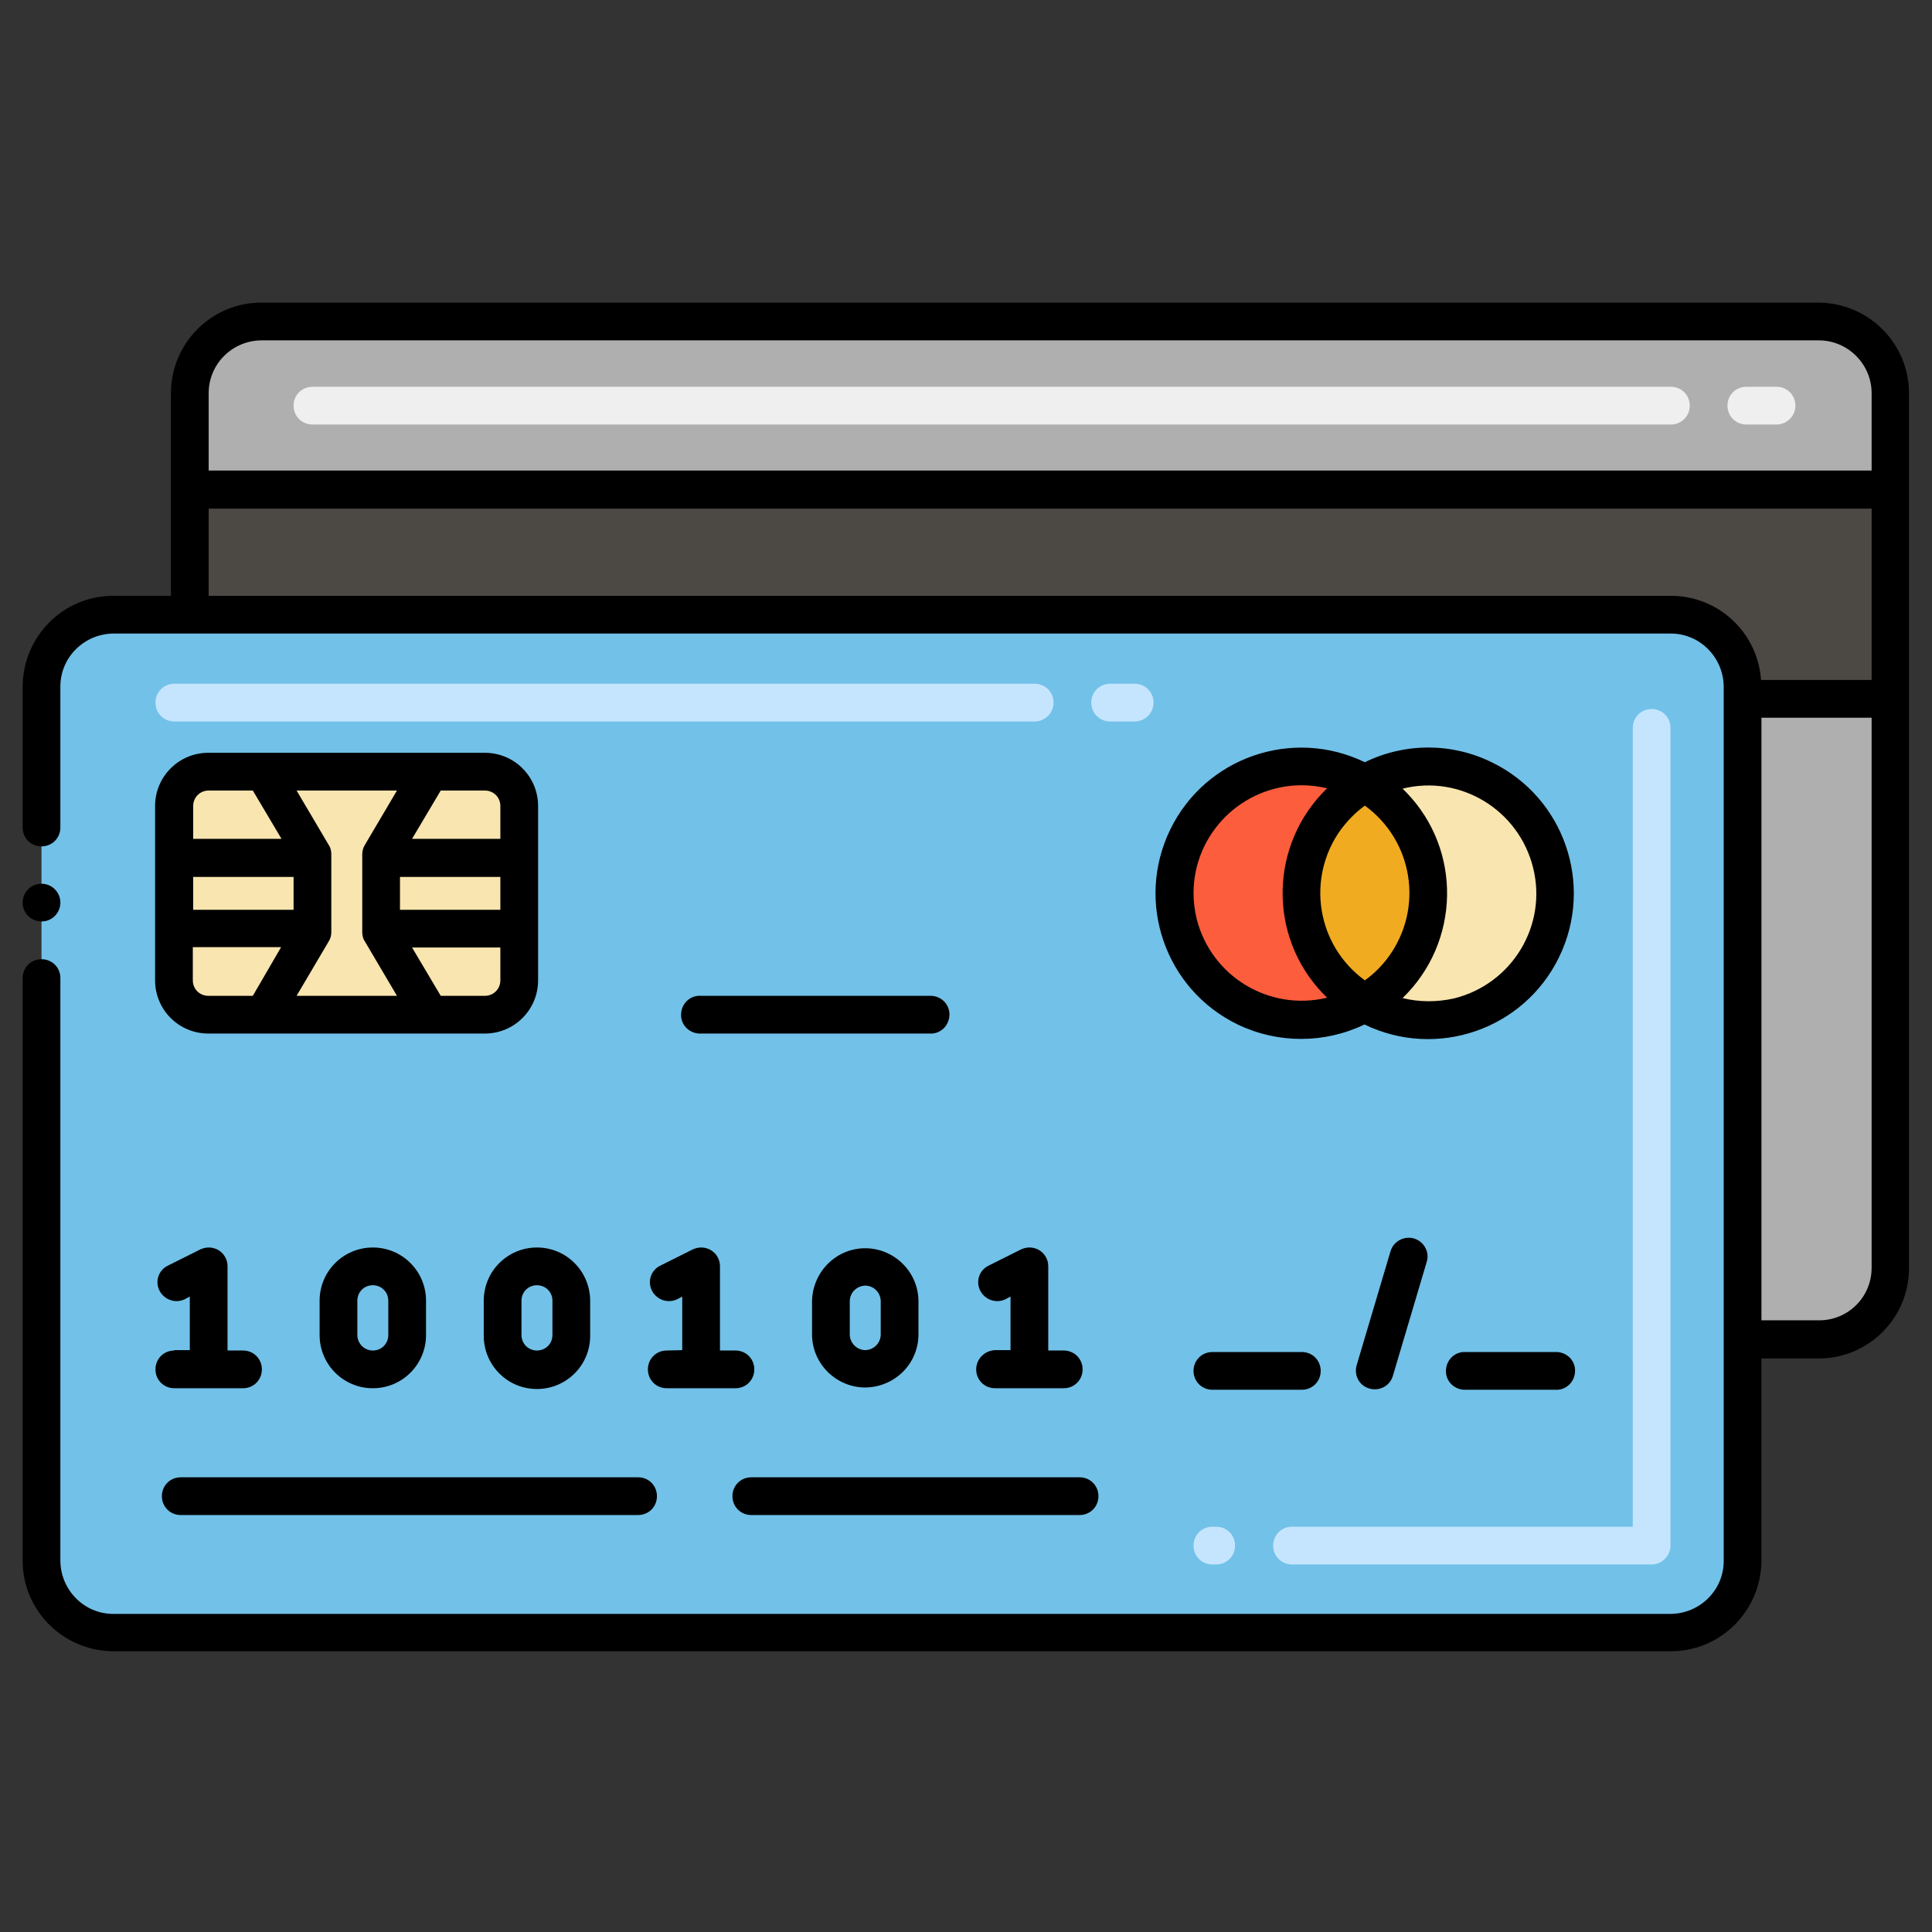 <?xml version="1.0" encoding="utf-8"?>
<!-- Generator: Adobe Illustrator 25.2.0, SVG Export Plug-In . SVG Version: 6.00 Build 0)  -->
<svg version="1.1" id="圖層_1" xmlns="http://www.w3.org/2000/svg" xmlns:xlink="http://www.w3.org/1999/xlink" x="0px" y="0px"
	 viewBox="0 0 512 512" style="enable-background:new 0 0 512 512;" xml:space="preserve">
<rect x="0" y="0" width="512" height="512" fill="#333333" stroke="none"/>
<style type="text/css">
	.st0{fill:#72C1E8;}
	.st1{fill:#FC5D3D;}
	.st2{fill:#F0AB20;}
	.st3{fill:#F9E5AF;}
	.st4{fill:#AFAFAF;}
	.st5{fill:#4C4945;}
	.st6{fill:#C5E5FF;}
	.st7{fill:#EFEFEF;}
</style>
<path class="st0" d="M442.8,162.8H30c-10.5,0-19,8.5-19,19v231.8c0,10.5,8.5,19,19,19h412.8c10.5,0,19-8.5,19-19V181.8
	C461.8,171.3,453.3,162.8,442.8,162.8z"/>
<path class="st1" d="M361.7,265.8c-16.1,9.3-36.6,3.8-45.9-12.3c-9.3-16.1-3.8-36.6,12.3-45.9c10.4-6,23.2-6,33.6,0
	c-16.1,9.3-21.6,29.8-12.3,45.9C352.3,258.6,356.6,262.9,361.7,265.8z"/>
<path class="st2" d="M378.5,236.7c0,12-6.4,23.1-16.8,29.1c-16.1-9.3-21.6-29.8-12.3-45.9c2.9-5.1,7.2-9.4,12.3-12.3
	C372.1,213.6,378.5,224.7,378.5,236.7L378.5,236.7z"/>
<path class="st3" d="M412.1,236.7c0,18.6-15.1,33.6-33.7,33.6c-5.9,0-11.6-1.6-16.7-4.5c16.1-9.3,21.6-29.8,12.3-45.9
	c-2.9-5.1-7.2-9.4-12.3-12.3c16.1-9.3,36.7-3.7,45.9,12.4C410.5,225.1,412.1,230.8,412.1,236.7L412.1,236.7z"/>
<path class="st3" d="M55.2,204.5h73.3c5,0,9.1,4.1,9.1,9.1v46.2c0,5-4.1,9.1-9.1,9.1H55.2c-5,0-9.1-4.1-9.1-9.1v-46.2
	C46.2,208.6,50.2,204.5,55.2,204.5z"/>
<path class="st4" d="M482,85.2H69.2c-10.5,0-18.9,8.5-18.9,18.9c0,0,0,0,0,0v58.7h392.5c10.5,0,19,8.5,19,19c0,0,0,0,0,0V355H482
	c10.5,0,18.9-8.5,18.9-18.9l0,0V104.2C501,93.7,492.5,85.2,482,85.2C482.1,85.2,482.1,85.2,482,85.2z"/>
<path class="st5" d="M501,129.7v55.5h-39.2v-3.4c0-10.5-8.5-19-19-19H50.3v-33.1H501z"/>
<path class="st6" d="M437.7,414.6h-95.3c-2.8,0-5-2.2-5-5s2.2-5,5-5h90.3V192.9c0-2.8,2.2-5,5-5s5,2.2,5,5v216.7
	C442.7,412.3,440.4,414.6,437.7,414.6z M322.3,414.6h-1c-2.8,0-5-2.2-5-5s2.2-5,5-5h1c2.8,0,5,2.2,5,5S325.1,414.6,322.3,414.6z"/>
<path class="st6" d="M300.7,191.2h-6.5c-2.8,0-5-2.2-5-5s2.2-5,5-5h6.5c2.8,0,5,2.2,5,5S303.4,191.2,300.7,191.2z M274.2,191.2h-228
	c-2.8,0-5-2.2-5-5s2.2-5,5-5h228c2.8,0,5,2.2,5,5S276.9,191.2,274.2,191.2z"/>
<path class="st7" d="M470.8,112.5h-8c-2.8,0-5-2.2-5-5s2.2-5,5-5h8c2.8,0,5,2.2,5,5S473.5,112.5,470.8,112.5L470.8,112.5z
	 M442.8,112.5h-360c-2.8,0-5-2.2-5-5s2.2-5,5-5h360c2.8,0,5,2.2,5,5S445.6,112.5,442.8,112.5L442.8,112.5z"/>
<path d="M46.2,357.9c-2.8,0-5,2.2-5,5s2.2,5,5,5h18.2c2.8,0,5-2.2,5-5s-2.2-5-5-5h-4.1v-22.3c0-2.8-2.2-5-5-5
	c-0.8,0-1.5,0.2-2.2,0.5l-8.6,4.3c-2.5,1.2-3.5,4.2-2.2,6.7c1.3,2.4,4.2,3.4,6.7,2.2l1.3-0.7v14.2H46.2z"/>
<path d="M112.9,353.8v-9.1c0-7.8-6.3-14.1-14.1-14.1s-14.1,6.3-14.1,14.1c0,0,0,0,0,0v9.1c0,7.8,6.3,14.1,14.1,14.1
	S112.9,361.6,112.9,353.8C112.9,353.8,112.9,353.8,112.9,353.8z M94.7,353.8v-9.1c0-2.3,1.8-4.1,4.1-4.1c2.3,0,4.1,1.8,4.1,4.1
	c0,0,0,0,0,0v9.1c0,2.3-1.8,4.1-4.1,4.1C96.5,357.9,94.7,356,94.7,353.8C94.7,353.8,94.7,353.8,94.7,353.8z"/>
<path d="M142.3,330.6c-7.8,0-14.1,6.3-14.1,14.1v9.1c-0.1,7.8,6.1,14.2,13.9,14.3c7.8,0.1,14.2-6.1,14.3-13.9c0-0.1,0-0.2,0-0.3
	v-9.1C156.4,336.9,150.1,330.6,142.3,330.6L142.3,330.6z M146.4,353.8c0,2.3-1.8,4.1-4.1,4.1c-2.3,0-4.1-1.8-4.1-4.1c0,0,0,0,0,0
	v-9.1c0-2.3,1.8-4.1,4.1-4.1c2.3,0,4.1,1.8,4.1,4.1c0,0,0,0,0,0V353.8z"/>
<path d="M176.7,357.9c-2.8,0-5,2.2-5,5s2.2,5,5,5h18.2c2.8,0,5-2.2,5-5s-2.2-5-5-5h-4.1v-22.3c0-2.8-2.2-5-5-5
	c-0.8,0-1.5,0.2-2.2,0.5l-8.6,4.3c-2.5,1.2-3.5,4.2-2.2,6.7c0,0,0,0,0,0c1.3,2.4,4.2,3.4,6.7,2.2l1.3-0.7v14.2L176.7,357.9z"/>
<path d="M243.4,353.8v-9.1c-0.1-7.8-6.6-14-14.3-13.9c-7.6,0.1-13.7,6.3-13.9,13.9v9.1c0.1,7.8,6.6,14,14.3,13.9
	C237.2,367.5,243.3,361.4,243.4,353.8z M225.2,353.8v-9.1c0.1-2.3,2-4,4.2-4c2.2,0.1,3.9,1.8,4,4v9.1c-0.1,2.3-2,4-4.2,4
	C227,357.7,225.3,355.9,225.2,353.8z"/>
<path d="M258.7,362.9c0,2.8,2.2,5,5,5h18.2c2.8,0,5-2.2,5-5s-2.2-5-5-5h-4.1v-22.3c0-2.8-2.2-5-5-5c-0.8,0-1.5,0.2-2.2,0.5l-8.6,4.3
	c-2.5,1.2-3.5,4.2-2.2,6.7c0,0,0,0,0,0c1.3,2.4,4.2,3.4,6.7,2.2l1.3-0.7l0,14.2h-4.1C261,357.9,258.7,360.1,258.7,362.9L258.7,362.9
	z"/>
<path d="M194.1,396.5c0,2.8,2.2,5,5,5h87c2.8,0,5-2.2,5-5s-2.2-5-5-5h-87C196.3,391.5,194.1,393.7,194.1,396.5z"/>
<path d="M47.9,391.5c-2.8,0-5,2.2-5,5s2.2,5,5,5h121.2c2.8,0,5-2.2,5-5s-2.2-5-5-5H47.9z"/>
<path d="M321.3,358.3c-2.8,0-5,2.2-5,5s2.2,5,5,5H345c2.8,0,5-2.2,5-5s-2.2-5-5-5H321.3z"/>
<path d="M388.5,358.3c-2.8-0.2-5.1,1.9-5.3,4.7c-0.2,2.8,1.9,5.1,4.7,5.3c0.2,0,0.4,0,0.6,0h23.6c2.8,0.2,5.1-1.9,5.3-4.7
	c0.2-2.8-1.9-5.1-4.7-5.3c-0.2,0-0.4,0-0.6,0H388.5z"/>
<path d="M368.5,331.6l-9,30.3c-0.7,2.7,0.8,5.4,3.5,6.1c2.6,0.7,5.3-0.7,6.1-3.3l9-30.3c0.8-2.6-0.7-5.4-3.4-6.2
	C372.1,327.5,369.3,328.9,368.5,331.6L368.5,331.6z"/>
<path d="M45.3,104.2v53.7H30c-13.2,0-23.9,10.7-24,24v37.4c0,2.8,2.2,5,5,5s5-2.2,5-5v-37.4c0-7.7,6.3-13.9,14-14h412.8
	c7.7,0,13.9,6.3,14,14v231.8c0,7.7-6.3,13.9-14,14H30c-7.7,0-13.9-6.3-14-14V259.2c0-2.8-2.2-5-5-5s-5,2.2-5,5v154.4
	c0,13.2,10.7,23.9,24,24h412.8c13.2,0,23.9-10.7,24-24V360H482c13.2,0,23.9-10.7,23.9-23.9V104.2c0-13.2-10.7-23.9-23.9-24H69.2
	C56,80.2,45.3,91,45.3,104.2L45.3,104.2z M496,336c0,7.7-6.2,13.9-13.9,13.9h-15.3V190.2H496L496,336z M496,180.2h-29.3
	c-0.9-12.6-11.3-22.3-23.9-22.3H55.3v-23.1H496V180.2z M496,104.2v20.5H55.3v-20.5c0-7.7,6.2-13.9,13.9-14H482
	C489.7,90.2,496,96.5,496,104.2z"/>
<circle cx="11" cy="239.2" r="5"/>
<path d="M246.3,263.9h-60.5c-2.8-0.2-5.1,1.9-5.3,4.7c-0.2,2.8,1.9,5.1,4.7,5.3c0.2,0,0.4,0,0.6,0h60.5c2.8,0.2,5.1-1.9,5.3-4.7
	c0.2-2.8-1.9-5.1-4.7-5.3C246.7,263.9,246.5,263.9,246.3,263.9L246.3,263.9z"/>
<path d="M128.5,199.5H55.2c-7.8,0-14.1,6.3-14.1,14.1v46.2c0,7.8,6.3,14.1,14.1,14.1h73.3c7.8,0,14.1-6.3,14.1-14.1v-46.2
	C142.6,205.8,136.3,199.5,128.5,199.5z M51.2,213.6c0-2.3,1.8-4.1,4.1-4.1H67l7.6,12.8H51.2V213.6z M67,263.9H55.2
	c-2.3,0-4.1-1.8-4.1-4.1v-8.8h23.4L67,263.9z M77.8,241.1H51.2v-8.7h26.6V241.1z M96.7,249.5l8.5,14.4H78.6l8.5-14.4
	c0.5-0.8,0.7-1.6,0.7-2.5v-20.6c0-0.9-0.2-1.8-0.7-2.5l-8.5-14.4h26.6l-8.5,14.4c-0.5,0.8-0.7,1.7-0.7,2.5V247
	C96,247.9,96.2,248.8,96.7,249.5L96.7,249.5z M132.6,259.8c0,2.3-1.8,4.1-4.1,4.1h-11.7l-7.6-12.8h23.4V259.8z M132.6,241.1H106
	v-8.7h26.6V241.1z M132.6,222.3h-23.4l7.6-12.8h11.7c2.3,0,4.1,1.8,4.1,4.1L132.6,222.3z"/>
<path d="M361.7,202c-19.2-9.3-42.3-1.3-51.6,17.9c-9.3,19.2-1.3,42.3,17.9,51.6c10.6,5.1,23,5.1,33.6,0c19.2,9.3,42.3,1.3,51.6-17.9
	c9.3-19.2,1.3-42.3-17.9-51.6C384.7,196.8,372.3,196.8,361.7,202z M316.3,236.7c0-15.8,12.9-28.6,28.7-28.6c2.3,0,4.5,0.3,6.7,0.8
	c-15.3,14.8-15.8,39.2-1,54.5c0.3,0.3,0.7,0.7,1,1c-15.4,3.7-30.8-5.7-34.6-21C316.6,241.2,316.3,239,316.3,236.7L316.3,236.7z
	 M361.7,259.8c-12.8-9.3-15.6-27.1-6.4-39.9c1.8-2.4,3.9-4.6,6.4-6.4c12.8,9.3,15.6,27.1,6.4,39.9
	C366.3,255.9,364.1,258.1,361.7,259.8z M371.7,264.5c15.3-14.8,15.8-39.2,1-54.5c-0.3-0.3-0.7-0.7-1-1c15.3-3.8,30.8,5.6,34.6,21
	c3.8,15.3-5.6,30.8-21,34.6C380.8,265.6,376.1,265.6,371.7,264.5z"/>
</svg>

